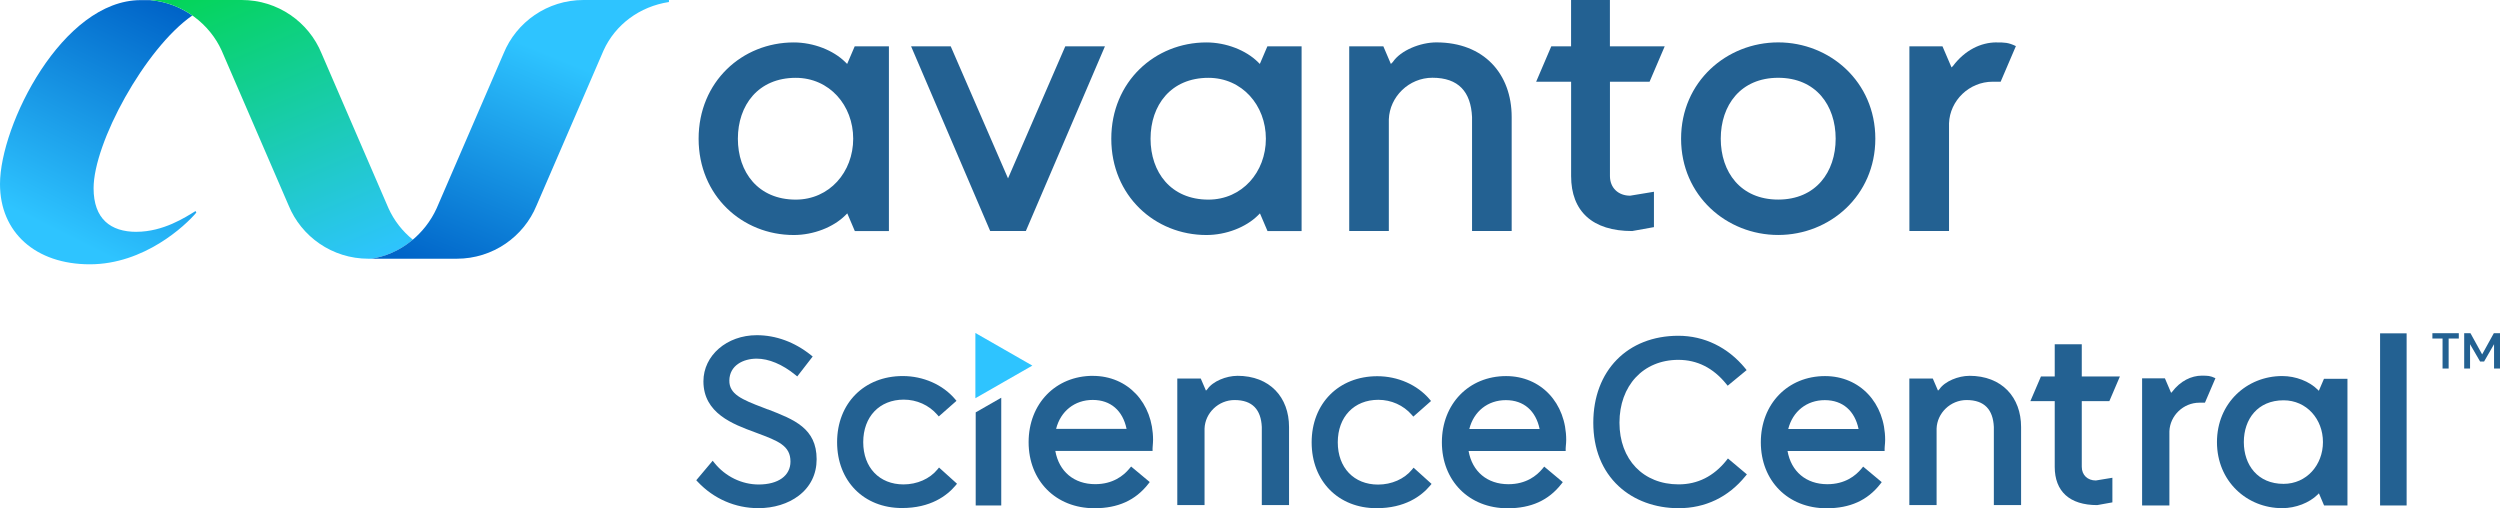 <svg width="182" height="37" viewBox="0 0 182 37" fill="none" xmlns="http://www.w3.org/2000/svg">
<path d="M9.931 16.878C8.053 16.878 6.813 15.936 6.813 13.705C6.813 10.409 10.535 3.543 13.999 1.128C13.131 0.517 12.088 0.105 10.929 0.009H10.247C4.547 0.009 0 9.103 0 13.401C0 16.914 2.584 19.241 6.54 19.241C10.495 19.241 13.495 16.426 14.293 15.476C14.275 15.44 14.254 15.401 14.235 15.365C13.507 15.813 11.891 16.875 9.931 16.875V16.878Z" fill="url(#paint0_linear_818_7152)"/>
<path d="M28.282 15.16L23.411 3.892C22.483 1.609 20.229 0 17.596 0H11.372L10.926 0.009C13.349 0.211 15.279 1.783 16.134 3.675C16.14 3.69 21.006 14.944 21.006 14.944C21.934 17.226 24.188 18.835 26.82 18.835H27.03C28.17 18.661 29.208 18.165 30.057 17.449C29.299 16.838 28.686 16.056 28.282 15.16Z" fill="url(#paint1_linear_818_7152)"/>
<path d="M42.476 0C39.843 0 37.589 1.612 36.661 3.892C36.661 3.892 31.796 15.145 31.79 15.16C30.934 17.049 29.157 18.511 27.027 18.835H33.252C35.885 18.835 38.138 17.223 39.067 14.944C39.067 14.944 43.932 3.69 43.938 3.675C44.794 1.786 46.571 0.472 48.7 0.147V0H42.476Z" fill="url(#paint2_linear_818_7152)"/>
<path d="M73.384 12.986L69.213 3.374H66.328L72.085 16.817H74.682L80.439 3.374H77.552L73.384 12.986Z" fill="#236192"/>
<path d="M104.568 3.086C103.416 3.086 101.972 3.657 101.396 4.517L101.256 4.656L100.707 3.371H98.223V16.817H101.107V8.691C101.165 7.031 102.579 5.66 104.28 5.66C106.185 5.66 107.08 6.689 107.165 8.52V16.817H110.05V8.52C110.05 5.374 108.029 3.086 104.568 3.086Z" fill="#236192"/>
<path d="M129.454 3.086C125.701 3.086 122.383 5.946 122.383 10.096C122.383 14.246 125.701 17.106 129.454 17.106C133.206 17.106 136.524 14.246 136.524 10.096C136.524 5.946 133.206 3.086 129.454 3.086ZM129.454 14.529C126.711 14.529 125.271 12.526 125.271 10.096C125.271 7.666 126.714 5.663 129.454 5.663C132.193 5.663 133.636 7.666 133.636 10.096C133.636 12.526 132.193 14.529 129.454 14.529Z" fill="#236192"/>
<path d="M120.089 5.949L121.19 3.374H117.201V0H114.374V3.374H112.933L111.832 5.949H114.377V12.815C114.377 15.389 115.936 16.82 118.821 16.82L120.407 16.535V13.96L118.675 14.246C117.811 14.246 117.204 13.675 117.204 12.815V5.949H120.089Z" fill="#236192"/>
<path d="M92.532 3.374H92.265L91.716 4.655L91.58 4.52C90.715 3.663 89.271 3.089 87.827 3.089C84.075 3.089 80.902 5.949 80.902 10.099C80.902 14.249 84.075 17.109 87.827 17.109C89.271 17.109 90.712 16.538 91.58 15.678L91.725 15.533L92.274 16.82H94.756V3.374H92.535H92.532ZM87.973 14.532C85.231 14.532 83.76 12.529 83.76 10.099C83.76 7.669 85.231 5.666 87.973 5.666C90.427 5.666 92.156 7.669 92.156 10.099C92.156 12.529 90.424 14.532 87.973 14.532Z" fill="#236192"/>
<path d="M62.489 3.374H62.222L61.673 4.655L61.537 4.52C60.672 3.663 59.228 3.089 57.785 3.089C54.032 3.089 50.859 5.949 50.859 10.099C50.859 14.249 54.032 17.109 57.785 17.109C59.228 17.109 60.669 16.538 61.537 15.678L61.682 15.533L62.231 16.82H64.713V3.374H62.492H62.489ZM57.93 14.532C55.188 14.532 53.717 12.529 53.717 10.099C53.717 7.669 55.188 5.666 57.93 5.666C60.384 5.666 62.113 7.669 62.113 10.099C62.113 12.529 60.381 14.532 57.93 14.532Z" fill="#236192"/>
<path d="M145.35 3.086C144.197 3.086 143.041 3.657 142.177 4.803L142.071 4.908L141.412 3.371H139.004V16.817H141.889V8.98C141.946 7.32 143.36 5.949 145.061 5.949H145.647L146.757 3.356C146.205 3.089 145.917 3.089 145.353 3.089L145.35 3.086Z" fill="#236192"/>
<path d="M71.462 29.773L72.891 28.955V36.798H71.031V30.02L71.462 29.773Z" fill="#236192"/>
<path d="M75.154 26.616L73.08 27.803L72.891 27.912L71.032 28.976L71.008 28.991V24.24L73.08 25.428L75.154 26.616Z" fill="#2EC4FF"/>
<path d="M125.681 33.52C124.755 34.675 123.585 35.262 122.204 35.262C119.629 35.262 117.897 33.457 117.897 30.772C117.897 28.086 119.62 26.197 122.186 26.197C123.551 26.197 124.719 26.784 125.662 27.942L125.775 28.08L127.155 26.943L127.046 26.808C125.793 25.283 124.067 24.444 122.186 24.444C118.483 24.444 115.992 26.988 115.992 30.772C115.992 32.672 116.629 34.272 117.839 35.394C118.95 36.429 120.5 36.997 122.204 36.997C124.146 36.997 125.826 36.191 127.064 34.666L127.173 34.534L125.793 33.376L125.681 33.517V33.52Z" fill="#236192"/>
<path d="M175.202 24.267H173.27V36.798H175.202V24.267Z" fill="#236192"/>
<path d="M151.553 33.983V29.202H153.561L154.328 27.409H151.553V25.061H149.584V27.409H148.58L147.812 29.202H149.584V33.983C149.584 35.776 150.67 36.771 152.678 36.771L153.782 36.573V34.781L152.578 34.979C151.974 34.979 151.553 34.582 151.553 33.983Z" fill="#236192"/>
<path d="M160.313 27.346C159.519 27.346 158.724 27.74 158.129 28.528L158.057 28.6L157.605 27.542H155.945V36.798H157.932V31.403C157.972 30.26 158.945 29.316 160.116 29.316H160.52L161.284 27.533C160.905 27.349 160.705 27.349 160.316 27.349L160.313 27.346Z" fill="#236192"/>
<path d="M143.368 27.361C142.573 27.361 141.581 27.752 141.184 28.342L141.087 28.438L140.708 27.557H139V36.771H140.984V31.202C141.023 30.065 141.997 29.123 143.168 29.123C144.478 29.123 145.094 29.83 145.152 31.084V36.771H147.135V31.084C147.135 28.928 145.746 27.358 143.365 27.358L143.368 27.361Z" fill="#236192"/>
<path d="M90.075 27.361C89.28 27.361 88.288 27.752 87.891 28.342L87.794 28.438L87.415 27.557H85.707V36.771H87.691V31.202C87.73 30.065 88.704 29.123 89.875 29.123C91.185 29.123 91.801 29.83 91.859 31.084V36.771H93.842V31.084C93.842 28.928 92.453 27.358 90.072 27.358L90.075 27.361Z" fill="#236192"/>
<path d="M55.902 29.809L55.577 29.683C53.982 29.079 53.081 28.688 53.096 27.698C53.111 26.601 54.109 26.11 55.089 26.11C55.968 26.11 56.967 26.528 57.898 27.289L58.04 27.404L59.163 25.954L59.029 25.846C57.846 24.901 56.484 24.402 55.092 24.402C52.914 24.402 51.209 25.879 51.209 27.761C51.209 30.089 53.369 30.883 54.943 31.463L55.128 31.533C56.636 32.098 57.546 32.438 57.546 33.602C57.546 34.633 56.657 35.271 55.228 35.271C54.003 35.271 52.805 34.687 52.019 33.71L51.883 33.542L50.688 34.961L50.794 35.075C51.959 36.311 53.527 36.994 55.21 36.994C56.336 36.994 57.379 36.672 58.143 36.089C58.999 35.439 59.451 34.519 59.451 33.43C59.451 31.178 57.807 30.54 55.905 29.803L55.902 29.809Z" fill="#236192"/>
<path d="M69.668 35.219L69.562 35.346C68.931 36.095 67.742 36.985 65.664 36.985C62.883 36.985 60.941 35.015 60.941 32.191C60.941 29.367 62.907 27.376 65.722 27.376C67.211 27.376 68.634 28.002 69.523 29.051L69.632 29.181L68.343 30.317L68.228 30.185C67.627 29.493 66.738 29.093 65.795 29.093C64.029 29.093 62.843 30.335 62.843 32.188C62.843 34.041 64.023 35.265 65.776 35.265C66.765 35.265 67.688 34.859 68.246 34.176L68.361 34.035L69.668 35.214V35.219Z" fill="#236192"/>
<path d="M104.215 35.232L104.109 35.358C103.478 36.107 102.289 36.997 100.211 36.997C97.43 36.997 95.488 35.027 95.488 32.203C95.488 29.379 97.454 27.388 100.269 27.388C101.758 27.388 103.181 28.014 104.07 29.064L104.179 29.193L102.89 30.33L102.774 30.197C102.174 29.506 101.285 29.106 100.342 29.106C98.576 29.106 97.39 30.348 97.39 32.2C97.39 34.053 98.57 35.277 100.323 35.277C101.312 35.277 102.234 34.871 102.793 34.188L102.908 34.047L104.215 35.226V35.232Z" fill="#236192"/>
<path d="M79.566 27.361C76.851 27.361 74.883 29.391 74.883 32.191C74.883 34.991 76.855 37 79.678 37C81.38 37 82.66 36.423 83.588 35.238L83.701 35.093L82.345 33.963L82.22 34.113C81.796 34.63 81.019 35.247 79.73 35.247C78.189 35.247 77.094 34.327 76.827 32.826H83.907V32.636C83.907 32.594 83.913 32.531 83.919 32.456C83.928 32.33 83.943 32.173 83.943 32.026C83.943 29.325 82.099 27.364 79.56 27.364L79.566 27.361ZM76.885 31.22C77.209 29.933 78.235 29.115 79.548 29.115C80.862 29.115 81.738 29.897 82.014 31.22H76.885Z" fill="#236192"/>
<path d="M109.643 27.379C106.934 27.379 104.969 29.406 104.969 32.2C104.969 34.994 106.937 37.003 109.755 37.003C111.457 37.003 112.731 36.429 113.659 35.244L113.771 35.099L112.419 33.969L112.297 34.116C111.873 34.633 111.099 35.25 109.81 35.25C108.272 35.25 107.177 34.33 106.913 32.832H113.981V32.642C113.981 32.6 113.987 32.537 113.993 32.462C114.005 32.336 114.02 32.182 114.02 32.032C114.02 29.337 112.179 27.379 109.643 27.379ZM106.965 31.232C107.289 29.948 108.311 29.13 109.625 29.13C110.938 29.13 111.809 29.912 112.085 31.232H106.965Z" fill="#236192"/>
<path d="M132.862 27.379C130.153 27.379 128.188 29.406 128.188 32.2C128.188 34.994 130.156 37.003 132.974 37.003C134.676 37.003 135.95 36.429 136.878 35.244L136.99 35.099L135.637 33.969L135.516 34.116C135.091 34.633 134.318 35.25 133.029 35.25C131.491 35.25 130.396 34.33 130.132 32.832H137.2V32.642C137.2 32.6 137.206 32.537 137.212 32.462C137.224 32.336 137.239 32.182 137.239 32.032C137.239 29.337 135.398 27.379 132.862 27.379ZM130.183 31.232C130.508 29.948 131.53 29.13 132.844 29.13C134.157 29.13 135.028 29.912 135.304 31.232H130.183Z" fill="#236192"/>
<path d="M169.187 27.572L168.811 28.45L168.717 28.357C168.122 27.767 167.134 27.376 166.145 27.376C163.572 27.376 161.395 29.337 161.395 32.185C161.395 35.033 163.572 36.994 166.145 36.994C167.134 36.994 168.122 36.6 168.717 36.014L168.817 35.914L169.193 36.798H170.895V27.575H169.187V27.572ZM166.242 35.225C164.361 35.225 163.351 33.851 163.351 32.182C163.351 30.513 164.361 29.142 166.242 29.142C167.925 29.142 169.111 30.516 169.111 32.182C169.111 33.848 167.922 35.225 166.242 35.225Z" fill="#236192"/>
<path d="M177.818 24.646H177.078V24.255H179.001V24.646H178.261V26.829H177.818V24.646ZM179.396 24.255H179.848L180.7 25.8L181.552 24.255H182.001V26.829H181.567V25.058L180.842 26.318H180.551L179.82 25.058V26.829H179.393V24.255H179.396Z" fill="#236192"/>
<defs>
<linearGradient id="paint0_linear_818_7152" x1="13.268" y1="0.962" x2="4.259" y2="19.138" gradientUnits="userSpaceOnUse">
<stop stop-color="#0064C8"/>
<stop offset="0.9" stop-color="#2EC4FF"/>
</linearGradient>
<linearGradient id="paint1_linear_818_7152" x1="15.257" y1="-3.416" x2="25.147" y2="19.919" gradientUnits="userSpaceOnUse">
<stop stop-color="#00D649"/>
<stop offset="1" stop-color="#2EC4FF"/>
</linearGradient>
<linearGradient id="paint2_linear_818_7152" x1="33.288" y1="20.417" x2="41.751" y2="-0.127" gradientUnits="userSpaceOnUse">
<stop stop-color="#0064C8"/>
<stop offset="0.8" stop-color="#2EC4FF"/>
</linearGradient>
</defs>
</svg>

